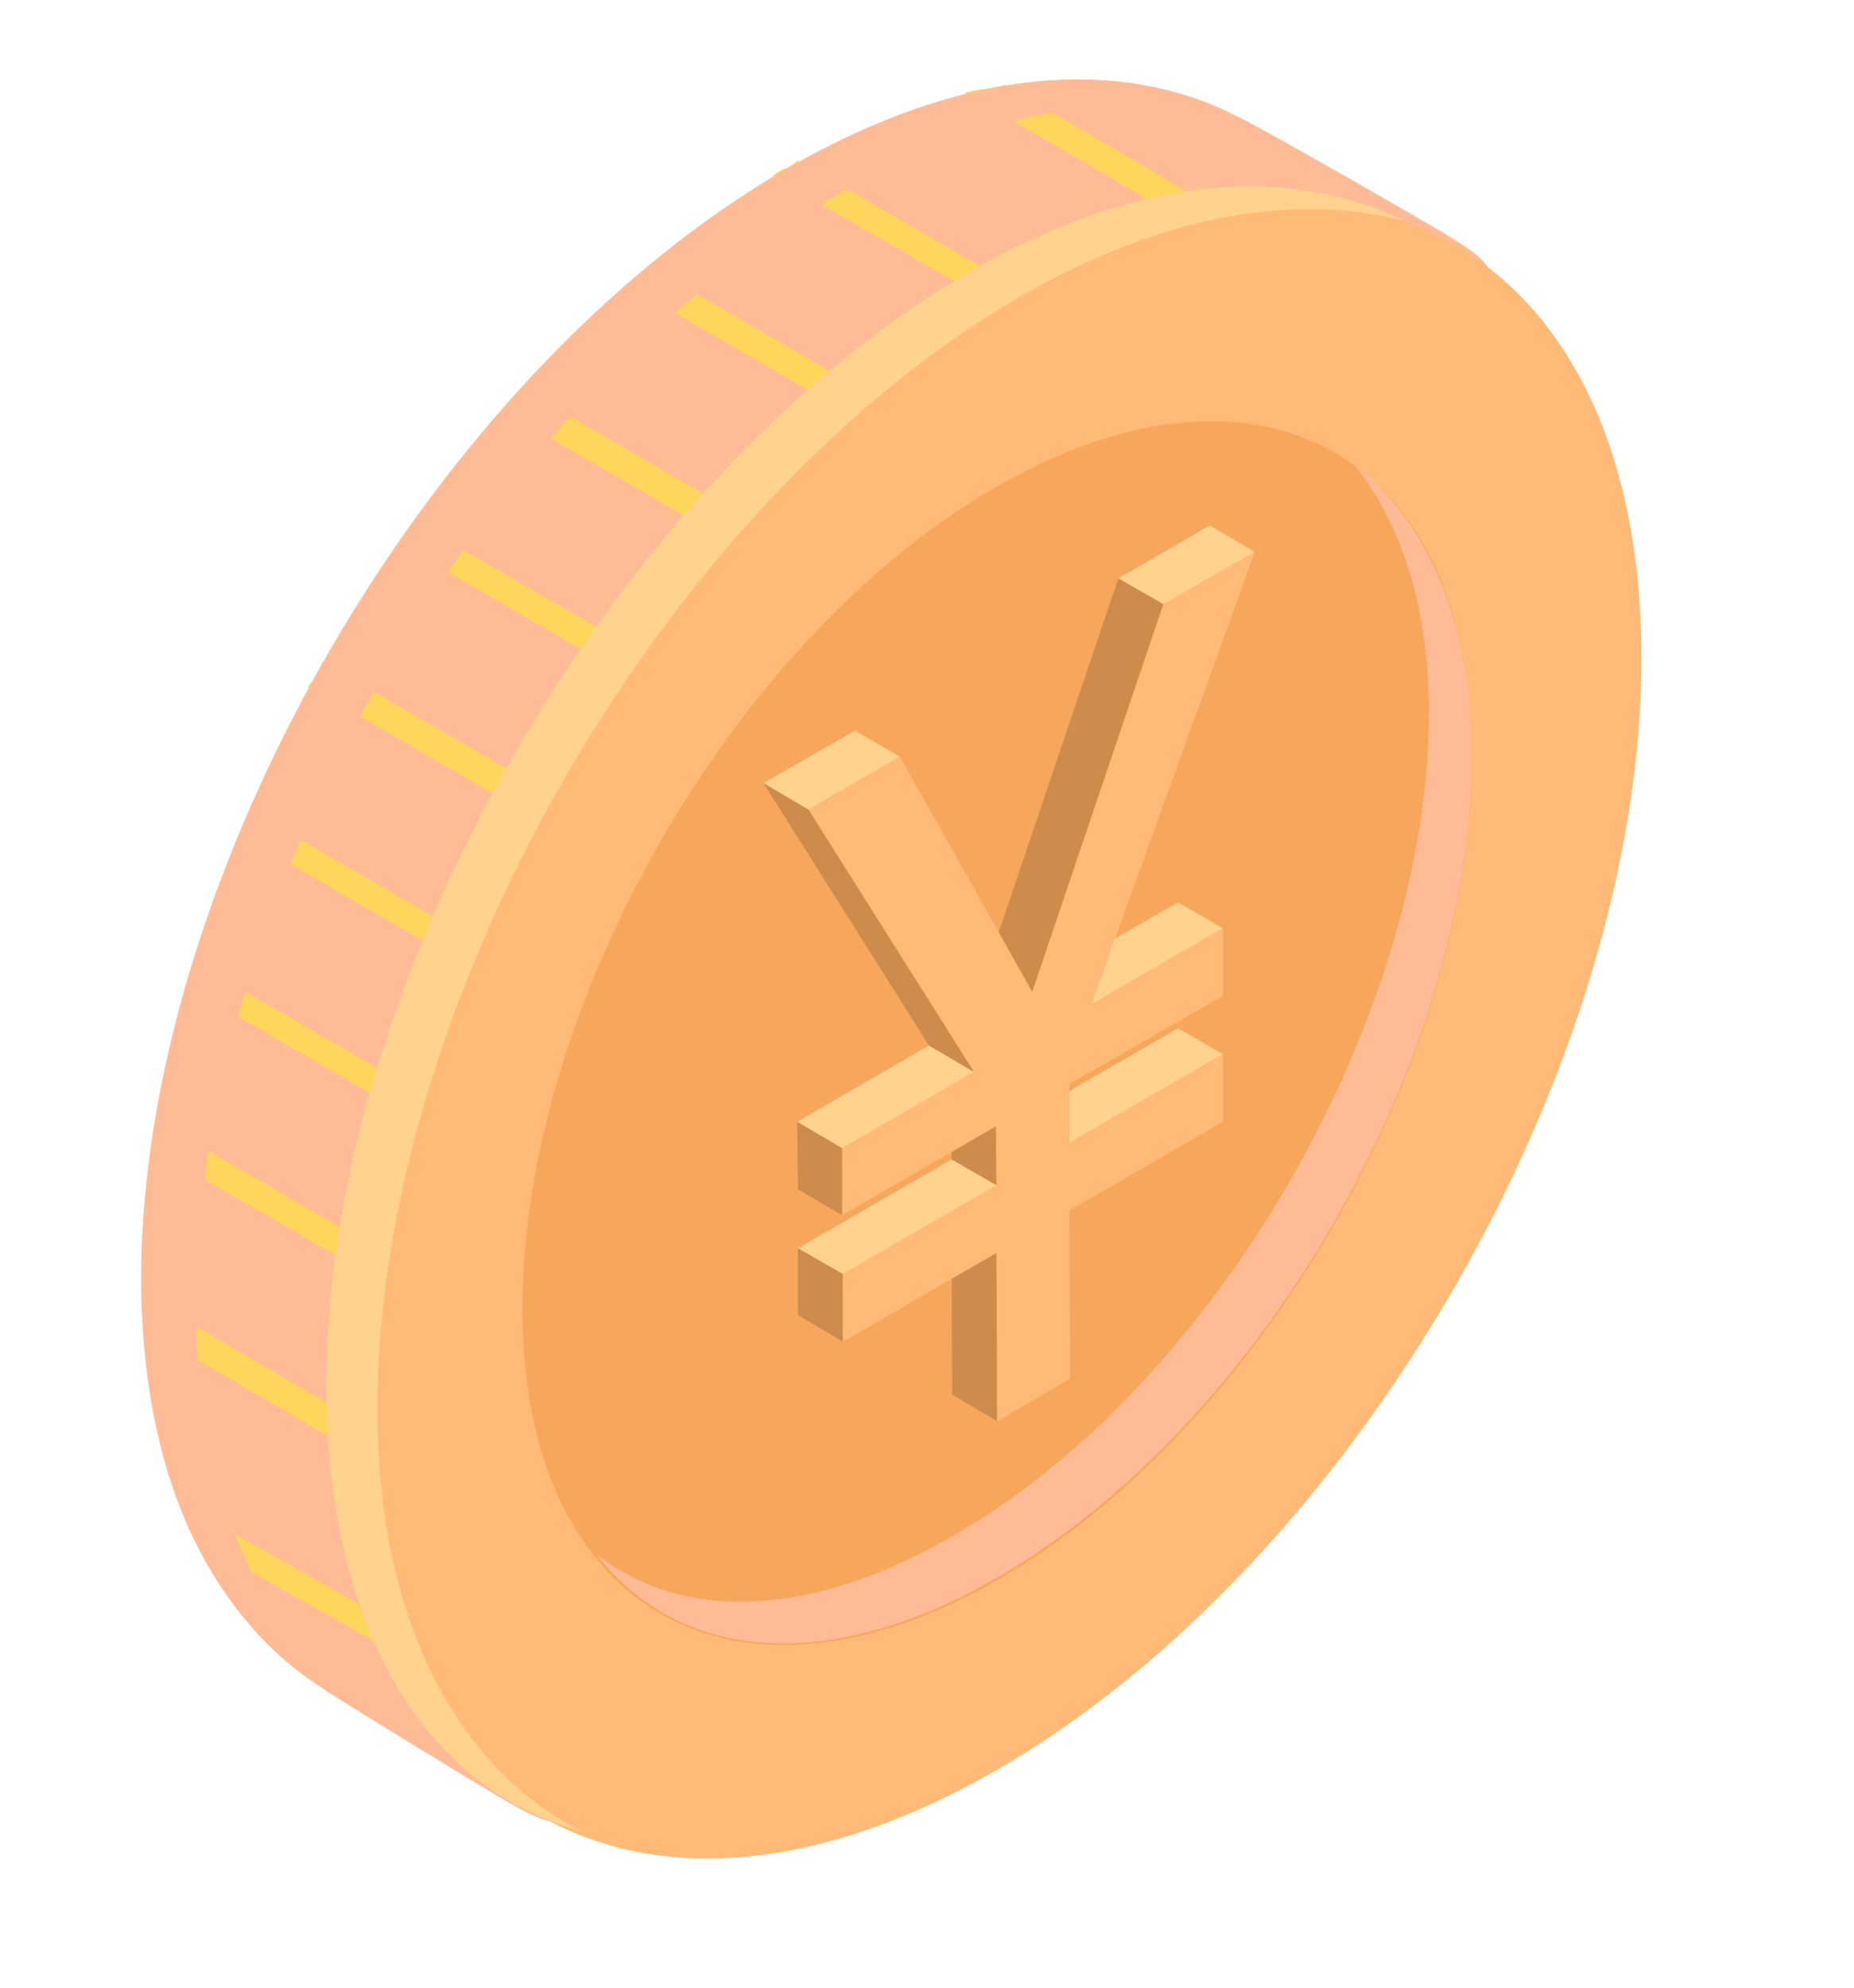 <?xml version="1.0" encoding="UTF-8"?> <!-- Generator: Adobe Illustrator 25.3.1, SVG Export Plug-In . SVG Version: 6.00 Build 0) --> <svg xmlns="http://www.w3.org/2000/svg" xmlns:xlink="http://www.w3.org/1999/xlink" id="Layer_1" x="0px" y="0px" viewBox="0 0 280 300" style="enable-background:new 0 0 280 300;" xml:space="preserve"> <style type="text/css"> .st0{fill:#FFBB96;} .st1{fill:#FFBA78;} .st2{fill:#F7A75B;} .st3{fill:#FDD65B;} .st4{fill:#FFD28E;} .st5{enable-background:new ;} .st6{fill:#CD8C4C;} </style> <path class="st0" d="M21.6,193.2c0,29.9,10.5,51.1,27.1,61.6c0.6,0.6,28.9,17.9,29.3,17.9c17.6,9.9,6.5-12.6,33.3-27.7 c54.2-31.1,97.6-106.2,97.6-167.8c0-30.5,28.3-30.5,10.8-41c-0.6-0.6-32-18.5-32.6-18.5c-17.6-9.2-41.3-7.7-68.1,7.7 C65,56.5,21.6,131.7,21.6,193.2z"></path> <path class="st1" d="M53.3,211.7c0,61.6,43.4,86.5,97.3,55.4s97.3-106.2,97.3-167.8s-43.4-86.5-97.3-55.4S53.3,150.1,53.3,211.7z"></path> <path class="st2" d="M78.9,197.5c0,45.6,32,63.7,71.7,41s71.7-78.5,71.7-124.1c0-45.9-32-63.7-71.7-41S78.9,151.7,78.9,197.5z"></path> <path class="st0" d="M144.1,231.7c39.7-22.8,71.7-78.5,71.7-124.1c0-16.3-4.3-28.9-11.4-37.6c10.8,8.3,17.9,23.4,17.9,44 c0,45.9-32,101.3-71.7,124.1c-25.6,14.8-48,12.6-60.4-3.4C103.2,244.7,122.3,244.4,144.1,231.7z"></path> <path class="st3" d="M116.7,26.6c0.6-0.6,1.5-1.2,2.2-1.2c0.6-0.6,1.2-0.6,1.5-1.2l32,18.5c-1.2,0.6-1.5,0.6-2.2,1.2 c-0.6,0.6-1.2,0.6-1.5,1.2L116.7,26.6z"></path> <path class="st3" d="M151.8,12.8l32.6,19.1c-2.2,0.6-3.7,0.6-5.9,1.2L145.7,14C147.8,13.4,150,13.4,151.8,12.8z"></path> <path class="st3" d="M98,40.2l32,18.5c-1.2,1.2-2.2,1.5-3.4,2.8L94.6,43C95.5,42.4,96.7,41.1,98,40.2z"></path> <path class="st3" d="M62.5,78.7l32,18.5c-0.6,1.2-1.5,2.2-2.2,3.4l-32-18.5C60.7,80.8,61.9,79.9,62.5,78.7z"></path> <path class="st3" d="M78.9,58.7l32,18.5c-1.2,1.2-1.5,2.2-2.8,3.4l-32-18.5C76.7,60.8,77.6,59.6,78.9,58.7z"></path> <path class="st3" d="M48.7,99.9l32,18.5c-0.6,1.2-1.2,2.2-2.2,3.7l-32-18.5C47.8,102.1,48.4,101.2,48.7,99.9z"></path> <path class="st3" d="M27.1,226.8l31.7,17.9c0.6,2.2,1.5,4.3,2.8,5.9l-31.7-17.9C28.7,230.5,28.1,229,27.1,226.8z"></path> <path class="st3" d="M53.6,214.2c0,1.5,0,3.4,0,4.9l-31.7-18.5c0-1.5,0-3.4,0-4.9L53.6,214.2z"></path> <path class="st3" d="M23.1,173.5c0-1.5,0.6-2.8,0.6-4.3l32,18.5c0,1.5-0.6,2.8-0.6,4.3L23.1,173.5z"></path> <path class="st3" d="M61.3,163.7c-0.6,1.2-0.6,2.8-1.2,3.7l-32-18.5c0.6-1.2,0.6-2.8,1.2-3.7L61.3,163.7z"></path> <path class="st3" d="M36.4,126.1c0.6-1.2,1.2-2.8,1.5-3.7l32,18.5c-0.6,1.2-1.2,2.8-1.5,3.7L36.4,126.1z"></path> <path class="st0" d="M118.9,25.4c26.8-15.4,50.2-16.9,68.1-7.7c0,0,1.5,1.2,4.3,2.2c-17.6-7.1-39.7-4.9-64.4,9.2 C73,60.2,29.6,135.3,29.6,196.9c0,29.9,10.5,51.1,27.1,61.6c0.6,0-7.7-3.7-8.3-4.3c-16.9-10.5-27.1-31.7-27.1-61.6 C21.6,131.7,65,56.5,118.9,25.4z"></path> <path class="st4" d="M146.3,41.1c25.6-14.8,48.3-16.3,65.9-7.7c-16.3-4.3-36.3-1.2-58.2,11.4c-53.6,31.1-97,106.2-97,167.8 c0,32,12,53.9,30.5,63.7c-23.4-6.5-38.2-30.5-38.2-67.4C49.3,147.4,93,72.2,146.3,41.1z"></path> <g> <g class="st5"> <g> <polygon class="st4" points="161.5,172.5 154.7,168.6 177.9,155.2 184.7,159.1 "></polygon> </g> <g> <polygon class="st6" points="150.6,214.5 143.8,210.5 143.7,185.1 150.5,189.1 "></polygon> </g> <g> <polygon class="st4" points="164.8,151.6 158,147.6 177.9,136.2 184.7,140.1 "></polygon> </g> <g> <polygon class="st6" points="150.5,178.9 143.7,175 143.7,166.1 150.4,170 "></polygon> </g> <g> <polygon class="st4" points="127.3,192.3 120.5,188.4 143.7,175 150.5,178.9 "></polygon> </g> <g> <polygon class="st6" points="127.3,202.5 120.5,198.5 120.5,188.4 127.3,192.3 "></polygon> </g> <g> <polygon class="st4" points="175.7,91.2 168.9,87.3 182.7,79.3 189.5,83.3 "></polygon> </g> <g> <polygon class="st6" points="155.9,149.7 149.1,145.8 168.9,87.3 175.7,91.2 "></polygon> </g> <g> <polygon class="st6" points="127.2,183.4 120.5,179.5 120.4,169.3 127.2,173.3 "></polygon> </g> <g> <polygon class="st4" points="127.2,173.3 120.4,169.3 140.3,157.8 147.1,161.8 "></polygon> </g> <g> <polygon class="st4" points="122.1,122.2 115.3,118.2 129.1,110.3 135.9,114.2 "></polygon> </g> <g> <polygon class="st1" points="189.5,83.3 164.8,151.6 184.7,140.1 184.7,150.3 161.5,163.6 161.5,172.5 184.7,159.1 184.7,169.3 161.5,182.7 161.6,208.1 150.6,214.5 150.5,189.1 127.3,202.5 127.3,192.3 150.5,178.9 150.4,170 127.2,183.4 127.2,173.3 147.1,161.8 122.1,122.2 135.9,114.2 155.9,149.7 175.7,91.2 "></polygon> </g> <g> <polygon class="st6" points="147.1,161.8 140.3,157.8 115.3,118.2 122.1,122.2 "></polygon> </g> </g> </g> </svg> 